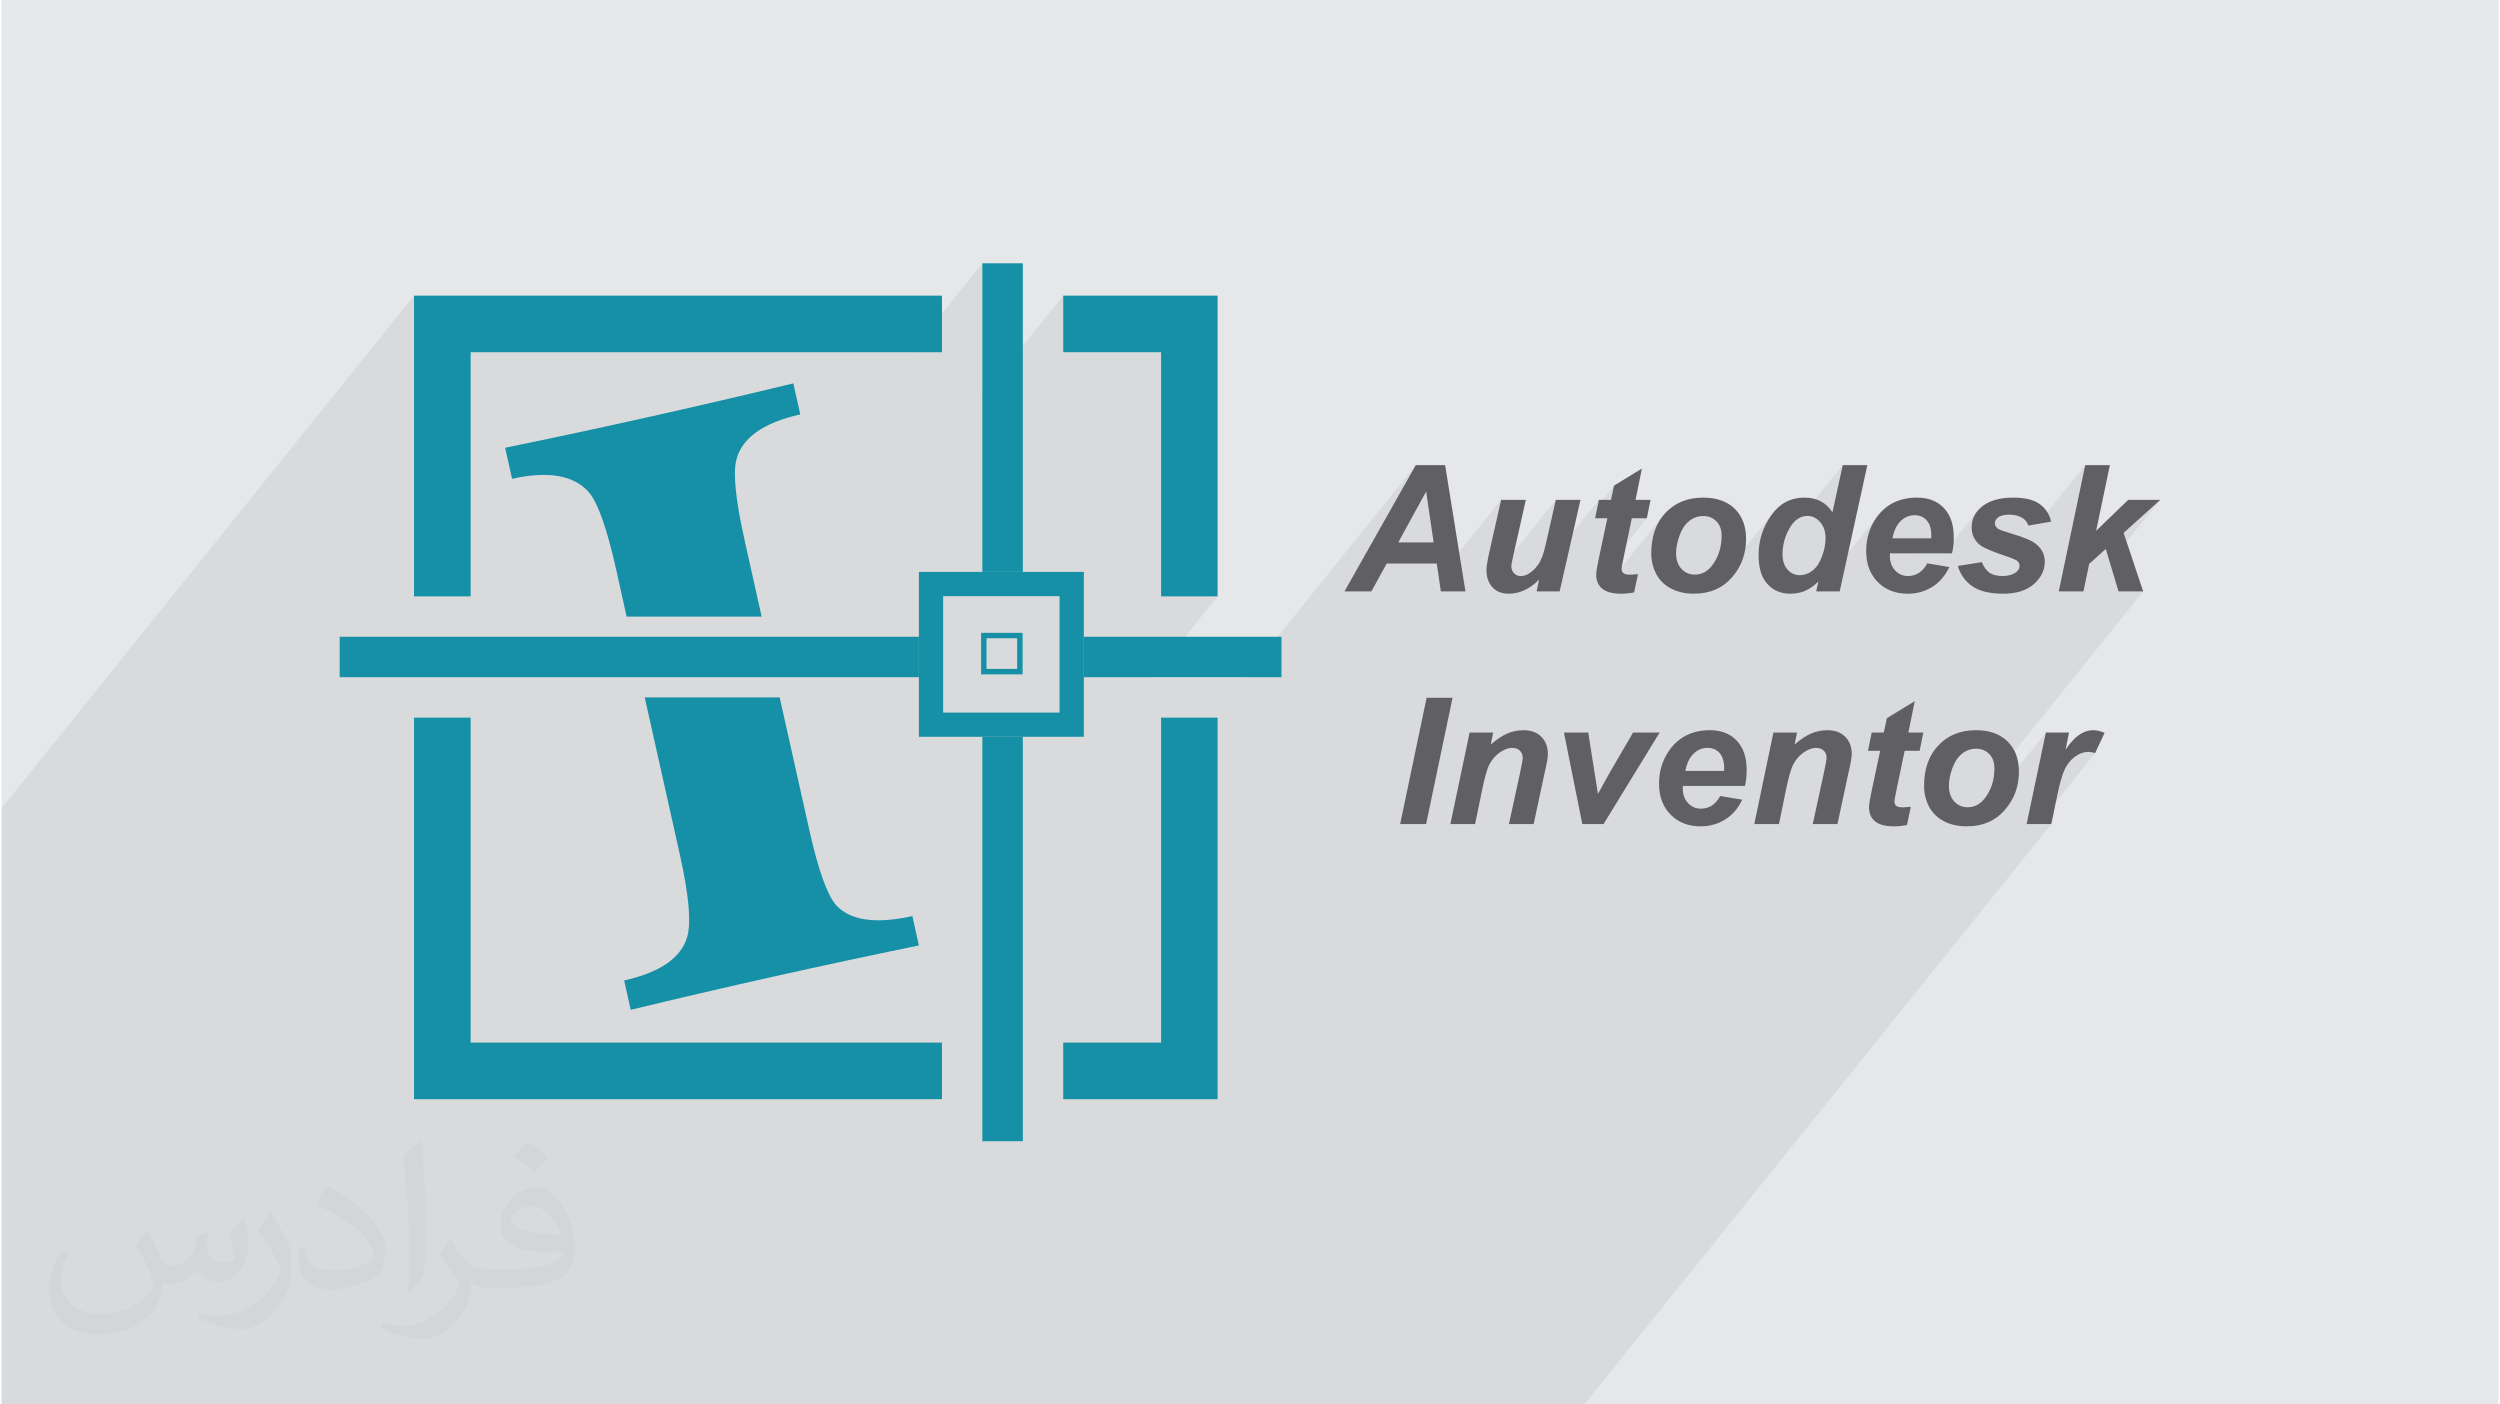 <?xml version="1.0" encoding="UTF-8"?>
<!DOCTYPE svg PUBLIC "-//W3C//DTD SVG 1.0//EN" "http://www.w3.org/TR/2001/REC-SVG-20010904/DTD/svg10.dtd">
<!-- Creator: CorelDRAW 2017 -->
<svg xmlns="http://www.w3.org/2000/svg" xml:space="preserve" width="356px" height="200px" version="1.0" shape-rendering="geometricPrecision" text-rendering="geometricPrecision" image-rendering="optimizeQuality" fill-rule="evenodd" clip-rule="evenodd"
viewBox="0 0 35600 20025"
 xmlns:xlink="http://www.w3.org/1999/xlink">
 <g id="Layer_x0020_1">
  <g id="_1436339323072">
   <path fill="#E6E7E8" d="M0 0l35600 0 0 20025 -35600 0 0 -20025z"/>
   <path fill="#373435" fill-opacity="0.078" d="M23458 7389l-712 884 2 7 9 26 12 24 14 23 18 20 19 19 20 15 837 -1040 -42 61 -35 66 -28 70 -23 74 -16 80 -9 84 -3 89 1 38 3 38 6 37 7 37 6 19 457 -568 19 -23 20 -20 21 -19 23 -17 23 -14 24 -13 25 -10 25 -7 27 -6 27 -3 28 -2 28 2 27 3 25 6 25 9 22 10 22 13 20 16 19 18 17 19 15 22 12 23 11 24 7 26 6 28 4 29 1 31 -2 63 -7 59 -11 58 -15 55 -20 53 -24 50 -28 48 -33 45 -317 394 17 2 45 1 83 -4 78 -11 65 -16 922 -1145 -46 59 -42 65 -37 66 -31 68 -25 70 -19 72 -14 74 -9 76 -3 77 2 66 6 62 2 13 487 -604 29 -30 32 -24 33 -19 10 -4 599 -744 -147 673 -145 180 3 6 13 26 11 28 9 29 6 31 3 33 2 35 -1 31 -3 32 -4 32 -5 32 -7 33 -9 33 -10 33 -12 34 -13 33 -14 31 -15 28 -16 26 -18 25 -310 385 20 -2 27 -4 26 -6 25 -7 24 -8 23 -9 24 -11 23 -12 23 -15 24 -15 23 -18 24 -19 24 -20 24 -22 -30 139 12 0 902 -1121 -54 67 -34 53 -31 55 -25 57 -21 59 -16 61 -12 62 -7 65 -2 66 2 67 8 64 6 30 456 -566 20 -22 22 -19 23 -17 24 -15 24 -11 25 -9 25 -7 27 -4 26 -1 27 1 26 4 24 5 22 8 21 11 20 12 18 15 17 17 16 20 13 22 11 24 9 26 7 29 6 31 2 33 2 35 0 4 -1 3 0 4 0 4 0 5 0 5 0 5 -1 6 -172 214 346 0 491 -609 -24 30 -19 31 -17 33 -12 34 -9 36 -6 36 -1 39 1 37 6 36 9 35 13 32 17 30 20 29 17 19 267 -332 8 -10 10 -10 12 -10 13 -8 15 -8 17 -6 18 -5 21 -4 23 -3 24 -2 27 -1 27 1 26 2 25 4 24 5 23 7 22 8 21 10 20 12 14 9 13 11 12 12 10 12 10 14 9 16 8 16 7 17 135 -24 675 -838 -377 1800 118 0 316 -392 237 -213 19 63 235 -292 523 -471 -719 894 123 411 352 0 -2131 2648 -10 54 -15 55 -20 52 -24 51 -28 47 -33 46 -317 394 17 1 45 2 53 -3 1075 -1335 -166 793 493 -613 -46 66 -450 558 -68 328 567 -706 19 -22 21 -21 21 -19 23 -18 24 -17 23 -13 24 -12 23 -10 23 -8 23 -5 23 -3 23 -1 13 0 13 1 13 1 13 2 13 2 13 3 12 4 12 4 -814 1011 190 0 -6660 8276 -22565 0 0 -8502 5881 -7308 0 1809 807 -1002 6276 0 1020 -1268 0 1893 1153 -1432 0 807 1395 0 0 3481 806 0 -927 1152 1319 0 2433 -3023 -1016 1800 19 0 1145 -1423 107 724 -243 302 288 0 29 196 888 -1104 -164 728 -10 48 -9 44 -8 40 -7 36 -5 31 -3 28 -2 23 -1 19 1 38 4 36 7 34 9 32 12 30 7 12 949 -1179 -141 623 -6 28 -7 27 -6 24 -6 23 -6 21 -6 20 -6 17 -5 15 -8 20 -7 18 -8 17 -8 17 -8 15 -8 15 -9 13 -9 13 -8 12 -9 11 -305 380 20 -4 55 -15 55 -22 41 -22 1019 -1266 -17 86 233 -289 -43 203 -210 262 158 0 -112 526 -11 51 -2 12 474 -589 214 0z"/>
   <g>
    <g>
     <path fill="#1590A6" fill-rule="nonzero" d="M13079 13480c-1411,290 -2780,596 -4109,918l-93 -419c517,-116 818,-326 901,-629 56,-208 20,-594 -106,-1161l-502 -2246 1924 0 421 1884c127,568 254,927 381,1075 201,223 565,276 1090,159l93 419zm-4167 -4689l-149 -671c-129,-575 -257,-942 -386,-1098 -214,-246 -581,-311 -1098,-195l-99 -443c1339,-274 2709,-580 4109,-918l99 443c-525,117 -829,332 -911,644 -50,195 -10,583 119,1158l241 1080 -1925 0z"/>
     <path fill="#1590A6" fill-rule="nonzero" d="M6285 4215l7123 0 0 807 -6720 0 0 3481 -807 0 0 -4288 404 0zm403 6017l0 4633 6720 0 0 807 -7527 0 0 -5440 807 0zm8449 -6017l2201 0 0 4288 -806 0 0 -3481 -1395 0 0 -807zm2201 6017l0 5440 -2201 0 0 -807 1395 0 0 -4633 806 0z"/>
     <path fill="#1590A6" fill-rule="nonzero" d="M14561 3754l0 4400 -577 0 0 -4400 577 0zm0 6406l-577 0 577 0zm0 345l0 5766 -577 0 0 -5766 577 0z"/>
     <path fill="#1590A6" fill-rule="nonzero" d="M4821 9079l8258 0 0 576 -8258 0 0 -576zm10264 0l0 576 0 -576zm346 0l2818 0 0 576 -2818 0 0 -576z"/>
     <path fill="#1590A6" fill-rule="nonzero" d="M13252 8154l2179 0 0 2351 -2352 0 0 -2351 173 0zm1833 346l-1660 0 0 1660 1660 0 0 -1660z"/>
     <path fill="#1590A6" fill-rule="nonzero" d="M14005 9023l514 0 39 0 0 39 0 514 0 39 -39 0 -514 0 -39 0 0 -39 0 -514 0 -39 39 0zm475 77l-437 0 0 437 437 0 0 -437z"/>
    </g>
    <path fill="#606062" fill-rule="nonzero" d="M20463 8035l-714 0 -218 397 -384 0 1016 -1800 419 0 290 1800 -351 0 -58 -397zm-45 -302l-107 -724 -397 724 504 0zm962 -606l353 0 -175 775c-21,93 -32,150 -32,173 0,38 13,70 38,98 25,27 58,40 97,40 28,0 56,-6 83,-18 28,-12 56,-31 85,-56 29,-25 54,-54 77,-86 24,-32 45,-75 65,-128 14,-39 30,-97 48,-175l141 -623 352 0 -297 1305 -328 0 35 -168c-133,134 -277,201 -433,201 -99,0 -177,-31 -233,-93 -56,-61 -85,-144 -85,-248 0,-45 15,-135 45,-269l164 -728zm1341 262l53 -262 173 0 43 -203 398 -244 -91 447 214 0 -53 262 -214 0 -115 550c-21,99 -31,155 -31,169 0,27 8,48 25,63 18,15 48,23 93,23 15,0 54,-2 116,-8l-55 260c-61,12 -123,19 -186,19 -124,0 -214,-25 -271,-73 -56,-48 -84,-115 -84,-200 0,-41 16,-133 47,-277l112 -526 -174 0zm800 502c0,-243 67,-436 204,-580 136,-144 315,-216 536,-216 192,0 342,53 451,159 107,107 161,249 161,430 0,211 -67,395 -202,549 -135,155 -316,232 -542,232 -123,0 -232,-25 -326,-74 -95,-49 -166,-119 -212,-209 -47,-91 -70,-188 -70,-291zm1003 -254c0,-84 -24,-152 -73,-202 -49,-51 -111,-77 -188,-77 -76,0 -143,24 -202,72 -59,47 -104,116 -137,206 -33,91 -49,174 -49,250 0,94 25,169 76,224 51,56 114,83 191,83 96,0 177,-42 242,-125 93,-118 140,-262 140,-431zm1684 795l-335 0 30 -139c-64,61 -127,105 -189,132 -61,26 -131,40 -209,40 -135,0 -244,-46 -328,-139 -84,-92 -126,-229 -126,-410 0,-209 60,-398 180,-568 119,-169 277,-253 474,-253 177,0 311,70 399,210l147 -673 351 0 -394 1800zm-815 -530c0,94 24,167 72,220 47,52 106,79 175,79 65,0 125,-22 181,-66 56,-44 101,-111 134,-202 34,-90 51,-177 51,-260 0,-94 -26,-171 -77,-229 -52,-59 -111,-88 -178,-88 -104,0 -190,57 -257,173 -67,115 -101,239 -101,373zm2416 -13l-885 0c-1,14 -1,25 -1,32 0,88 25,158 75,212 50,53 111,80 182,80 119,0 211,-60 277,-181l314 53c-61,127 -143,221 -247,285 -103,63 -218,95 -346,95 -176,0 -319,-56 -428,-167 -110,-112 -165,-259 -165,-442 0,-179 49,-338 148,-478 135,-189 328,-283 579,-283 160,0 287,49 381,148 94,99 141,237 141,415 0,86 -8,163 -25,231zm-297 -214c1,-16 2,-27 2,-36 0,-97 -22,-171 -66,-220 -43,-49 -101,-73 -175,-73 -72,0 -138,28 -196,83 -57,56 -96,138 -117,246l552 0zm380 394l342 -54c30,72 68,123 113,154 45,29 106,44 183,44 80,0 144,-18 192,-54 34,-25 50,-55 50,-91 0,-24 -8,-45 -25,-64 -18,-18 -67,-40 -146,-67 -212,-70 -343,-126 -394,-167 -79,-64 -118,-148 -118,-251 0,-104 38,-193 115,-268 107,-105 265,-156 476,-156 167,0 294,30 379,92 86,62 140,145 163,250l-324 57c-17,-48 -45,-84 -83,-107 -52,-33 -115,-49 -188,-49 -73,0 -126,13 -158,37 -33,25 -49,53 -49,85 0,33 17,60 49,82 21,13 86,36 197,69 171,50 286,99 344,148 81,68 122,150 122,246 0,124 -52,232 -156,323 -103,91 -250,137 -439,137 -188,0 -333,-35 -435,-104 -103,-69 -173,-167 -210,-292zm1439 363l377 -1800 352 0 -196 936 458 -441 457 0 -523 471 279 834 -352 0 -181 -605 -237 213 -82 392 -352 0z"/>
    <path fill="#606062" fill-rule="nonzero" d="M19941 11749l377 -1800 370 0 -377 1800 -370 0zm990 -1305l336 0 -34 171c84,-73 163,-125 236,-157 73,-31 149,-47 230,-47 108,0 193,31 255,94 62,62 93,145 93,248 0,46 -15,132 -45,259l-158 737 -352 0 160 -739c23,-111 35,-177 37,-198 0,-47 -14,-83 -41,-109 -27,-27 -64,-40 -112,-40 -52,0 -110,22 -174,65 -63,44 -113,102 -150,173 -27,51 -58,155 -92,312l-111 536 -352 0 274 -1305zm1910 1305l-303 0 -262 -1305 347 0 89 570c26,154 42,256 48,307 8,-13 36,-66 87,-158 51,-92 81,-147 93,-166l322 -553 379 0 -800 1305zm2016 -543l-886 0c-1,14 -1,25 -1,32 0,88 25,158 75,212 50,53 111,80 183,80 118,0 210,-60 276,-181l314 53c-61,126 -143,221 -246,284 -104,64 -219,96 -347,96 -176,0 -318,-56 -428,-167 -110,-112 -165,-259 -165,-442 0,-179 49,-338 148,-478 135,-189 329,-284 579,-284 160,0 287,50 381,149 94,99 141,237 141,415 0,86 -8,162 -24,231zm-298 -214c1,-16 2,-28 2,-36 0,-97 -22,-171 -66,-220 -43,-49 -101,-73 -174,-73 -73,0 -139,27 -197,83 -57,56 -96,138 -117,246l552 0zm704 -548l336 0 -34 171c84,-73 163,-125 236,-157 73,-31 150,-47 230,-47 108,0 193,31 256,94 62,62 93,145 93,248 -1,46 -16,132 -46,259l-158 737 -352 0 160 -739c24,-111 36,-177 37,-198 0,-47 -13,-83 -40,-109 -28,-27 -65,-40 -113,-40 -52,0 -110,22 -173,65 -64,44 -114,102 -150,173 -28,51 -58,155 -93,312l-110 536 -352 0 273 -1305zm1348 261l53 -261 173 0 43 -204 398 -243 -91 447 213 0 -52 261 -214 0 -115 551c-21,99 -31,155 -31,169 0,27 8,48 25,63 17,15 48,23 93,23 15,0 54,-3 116,-8l-55 260c-61,12 -123,19 -186,19 -124,0 -214,-25 -271,-73 -56,-48 -84,-115 -84,-201 0,-40 16,-132 47,-277l112 -526 -174 0zm800 502c0,-242 67,-435 204,-579 136,-145 315,-217 536,-217 192,0 342,54 450,160 108,106 162,249 162,430 0,211 -67,395 -202,549 -135,155 -316,232 -542,232 -123,0 -232,-25 -327,-74 -94,-50 -165,-120 -212,-210 -46,-90 -69,-187 -69,-291zm1003 -253c0,-84 -25,-152 -73,-202 -49,-51 -111,-77 -188,-77 -76,0 -143,24 -202,72 -59,47 -104,116 -137,206 -33,91 -49,174 -49,250 0,94 25,169 76,224 51,55 114,83 191,83 96,0 177,-42 242,-125 93,-118 140,-262 140,-431zm733 -510l331 0 -50 246c121,-186 253,-279 395,-279 50,0 104,13 162,38l-136 289c-32,-12 -66,-17 -102,-17 -61,0 -123,23 -186,69 -62,46 -111,107 -147,184 -35,77 -70,199 -104,365l-85 410 -352 0 274 -1305z"/>
   </g>
   <path fill="#373435" fill-opacity="0.031" d="M2082 17547c68,103 112,202 155,312 32,64 49,183 199,183 44,0 107,-14 163,-45 63,-33 111,-83 136,-159l60 -202 146 -72 10 10c-20,76 -25,149 -25,206 0,169 146,233 262,233 68,0 129,-33 129,-95 0,-80 -34,-216 -78,-338 68,-68 136,-136 214,-191l12 6c34,144 53,286 53,381 0,93 -41,196 -75,264 -70,132 -194,237 -344,237 -114,0 -241,-57 -328,-163l-5 0c-82,102 -208,194 -412,194l-63 0c-10,134 -39,229 -83,314 -121,237 -480,404 -818,404 -470,0 -706,-272 -706,-633 0,-223 73,-431 185,-578l92 38c-70,134 -116,261 -116,385 0,338 274,499 592,499 293,0 657,-187 723,-404 -25,-237 -114,-349 -250,-565 41,-72 94,-144 160,-221l12 0zm5421 -1274c99,62 196,136 291,220 -53,75 -119,143 -201,203 -95,-77 -190,-143 -287,-213 66,-74 131,-146 197,-210zm51 926c-160,0 -291,105 -291,183 0,167 320,219 703,217 -48,-196 -216,-400 -412,-400zm-359 895c208,0 390,-6 529,-41 155,-40 286,-118 286,-172 0,-14 0,-31 -5,-45 -87,8 -187,8 -274,8 -281,0 -498,-64 -582,-222 -22,-44 -37,-93 -37,-149 0,-153 66,-303 182,-406 97,-85 204,-138 313,-138 197,0 354,158 464,408 60,136 102,293 102,491 0,132 -37,243 -119,326 -153,148 -435,204 -867,204l-196 0 0 0 -51 0c-107,0 -184,-19 -245,-66l-10 0c3,25 5,49 5,72 0,97 -32,221 -97,320 -192,286 -400,410 -580,410 -182,0 -405,-70 -606,-161l36 -70c65,27 155,45 279,45 325,0 752,-313 805,-618 -12,-25 -33,-58 -65,-93 -95,-113 -155,-208 -211,-307 48,-95 92,-171 133,-240l17 -2c139,283 265,446 546,446l44 0 0 0 204 0zm-1408 299c24,-130 27,-276 27,-413l0 -202c0,-377 -49,-926 -88,-1282 68,-75 163,-161 238,-219l22 6c51,450 63,971 63,1452 0,126 -5,249 -17,340 -7,114 -73,200 -214,332l-31 -14zm-1449 -596c7,177 94,317 398,317 189,0 349,-49 526,-134 32,-14 49,-33 49,-49 0,-111 -85,-258 -228,-392 -139,-126 -323,-237 -495,-311 -59,-25 -78,-52 -78,-77 0,-51 68,-158 124,-235l19 -2c197,103 418,256 580,427 148,157 240,316 240,489 0,128 -38,249 -102,361 -215,109 -446,192 -674,192 -277,0 -466,-130 -466,-436 0,-33 0,-84 12,-150l95 0zm-501 -503l173 278c63,103 121,215 121,392l0 227c0,183 -117,379 -306,573 -148,132 -279,188 -400,188 -180,0 -386,-56 -624,-159l27 -70c75,20 162,37 269,37 342,-2 692,-252 852,-557 19,-35 27,-68 27,-91 0,-35 -20,-74 -34,-109 -88,-165 -185,-315 -292,-454 56,-88 112,-173 173,-257l14 2z"/>
  </g>
 </g>
</svg>

